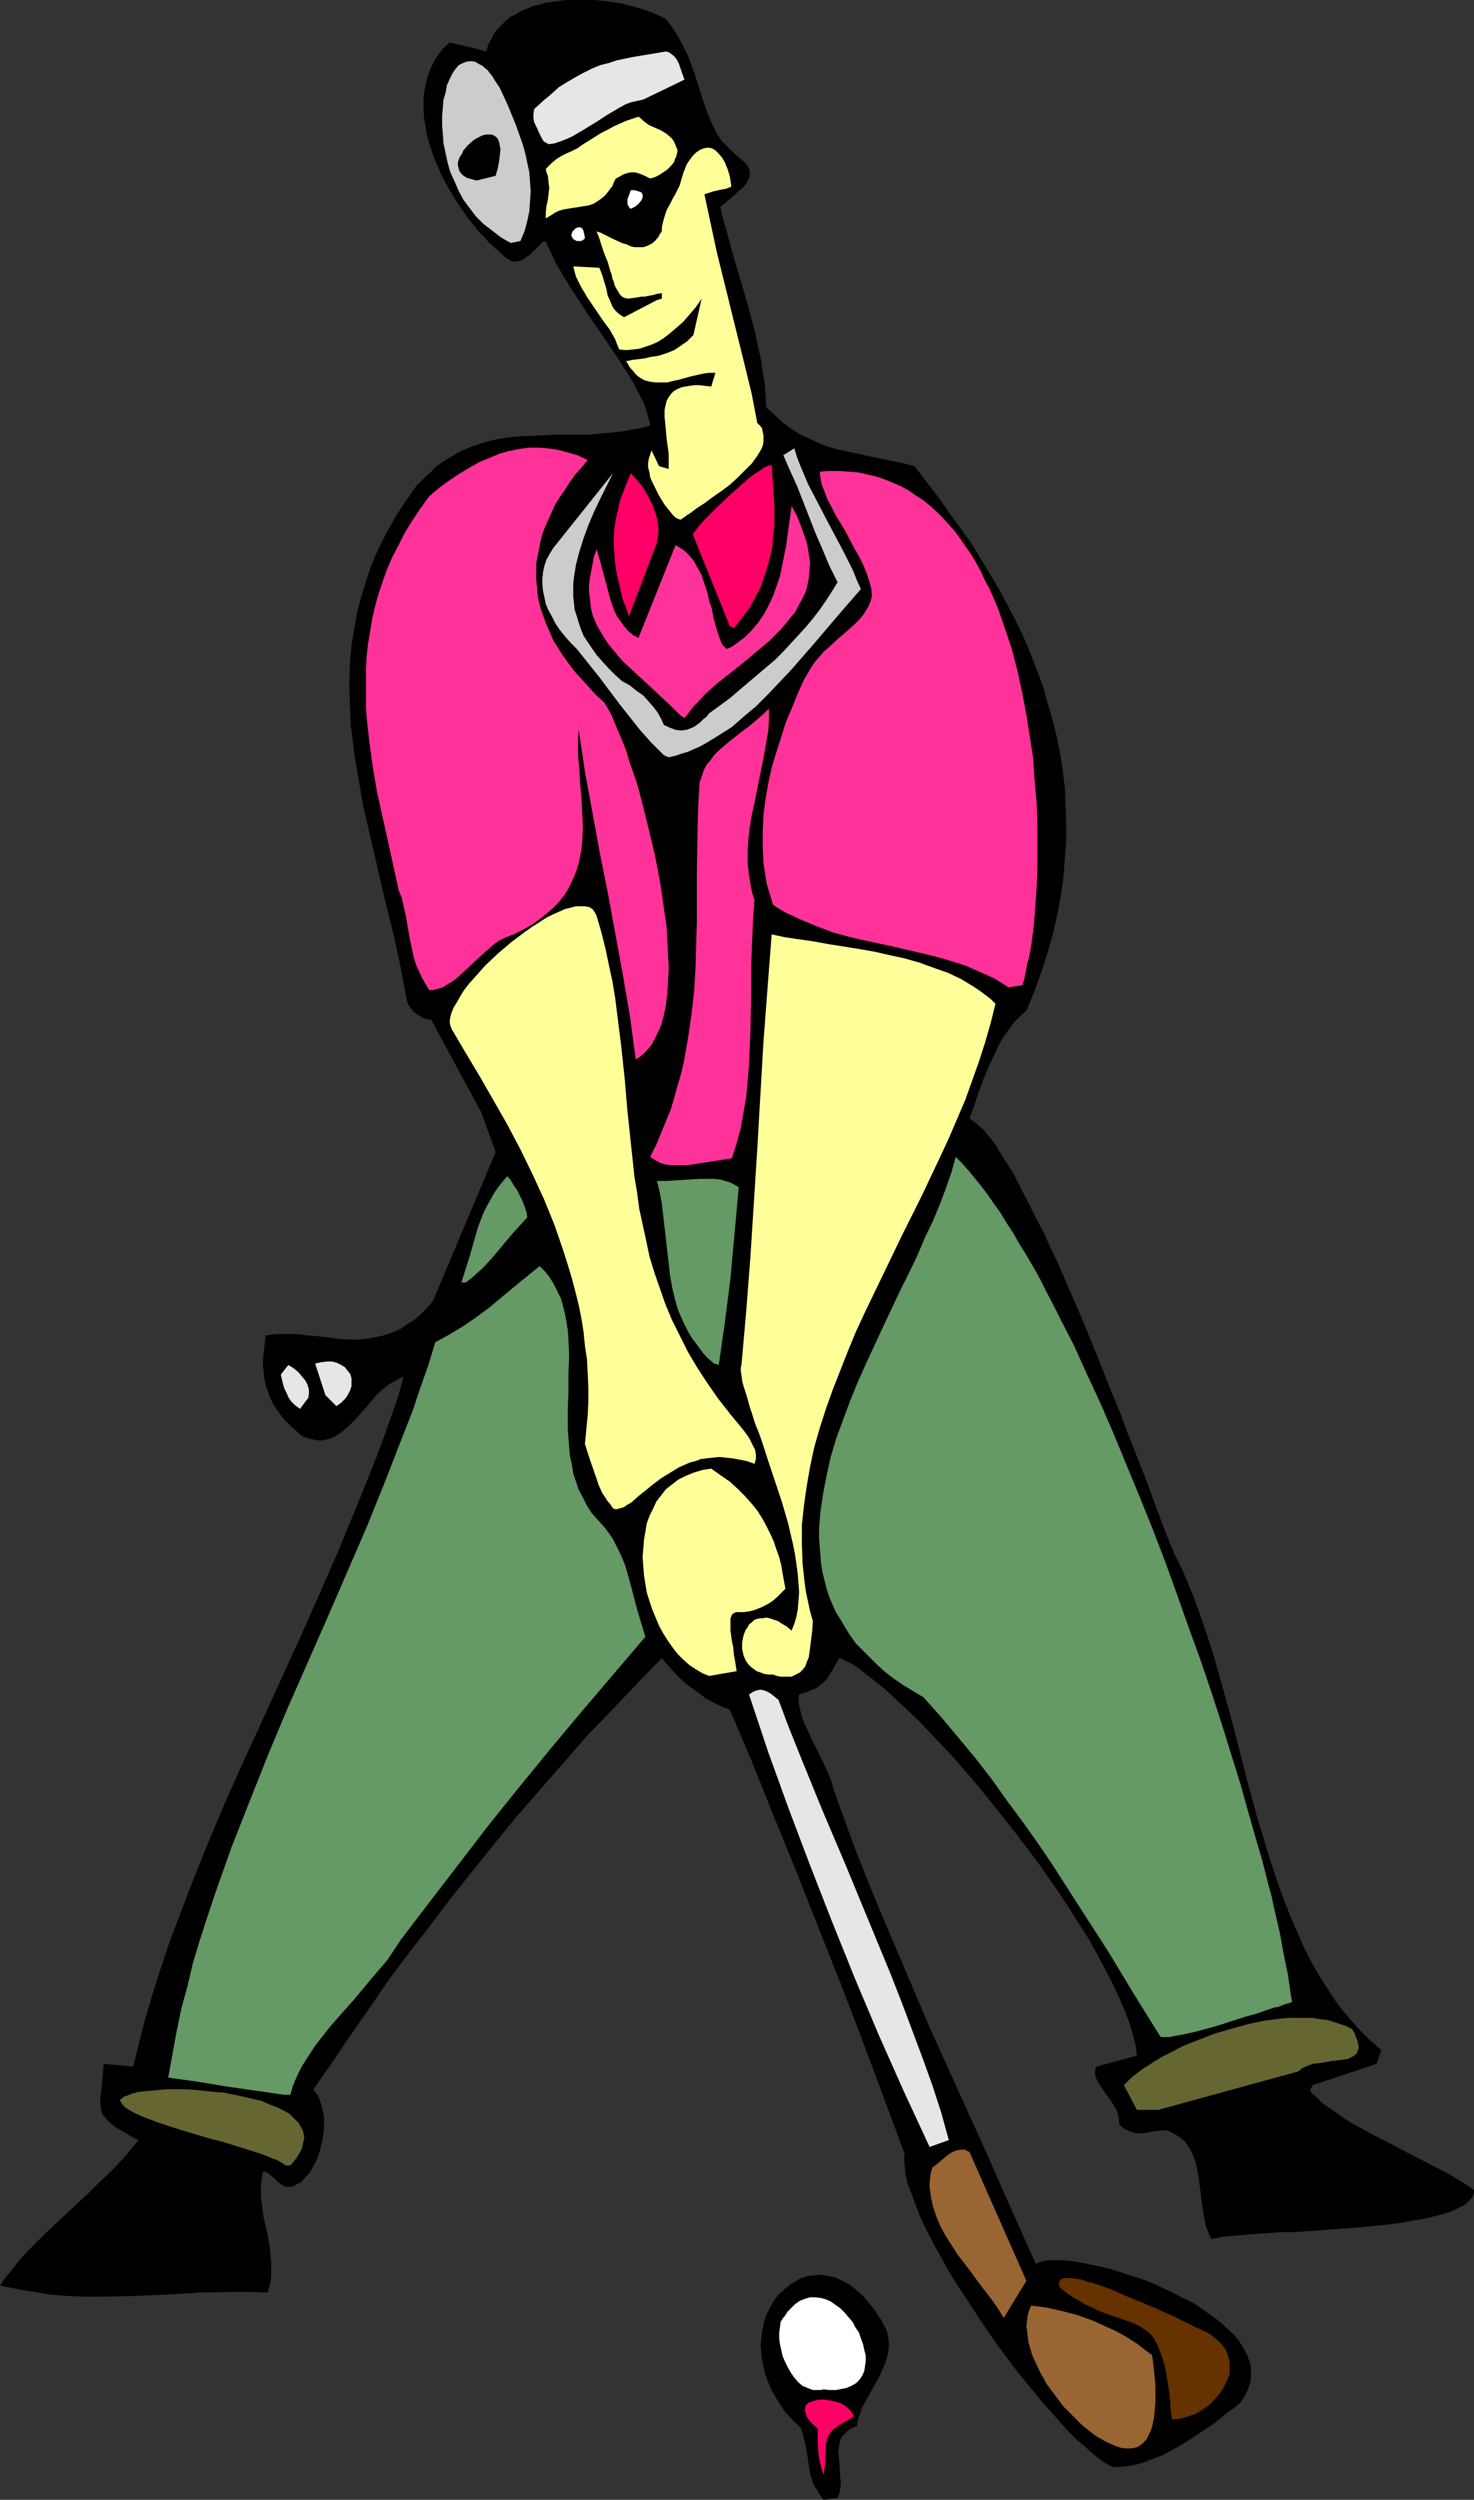 <?xml version="1.0" encoding="UTF-8" standalone="no"?>
<svg
   version="1.0"
   width="91.791mm"
   height="155.668mm"
   id="svg33"
   sodipodi:docname="Golf - Doctor.wmf"
   xmlns:inkscape="http://www.inkscape.org/namespaces/inkscape"
   xmlns:sodipodi="http://sodipodi.sourceforge.net/DTD/sodipodi-0.dtd"
   xmlns="http://www.w3.org/2000/svg"
   xmlns:svg="http://www.w3.org/2000/svg">
  <rect width="100%" height="100%" fill="#333333" stroke="none"/>
  <sodipodi:namedview
     id="namedview33"
     pagecolor="#ffffff"
     bordercolor="#000000"
     borderopacity="0.25"
     inkscape:showpageshadow="2"
     inkscape:pageopacity="0.0"
     inkscape:pagecheckerboard="0"
     inkscape:deskcolor="#d1d1d1"
     inkscape:document-units="mm" />
  <defs
     id="defs1">
    <pattern
       id="WMFhbasepattern"
       patternUnits="userSpaceOnUse"
       width="6"
       height="6"
       x="0"
       y="0" />
  </defs>
  <path
     style="fill:#000000;fill-opacity:1;fill-rule:evenodd;stroke:none"
     d="m 193.905,588.353 -0.808,-0.97 -0.646,-1.131 -0.646,-0.97 -0.485,-0.97 -0.646,-2.101 -0.323,-2.101 -0.646,-4.201 -0.485,-2.101 -0.323,-1.131 -0.323,-1.131 -2.101,-2.101 -1.939,-2.101 -1.454,-2.262 -1.293,-2.262 -0.97,-2.101 -0.808,-2.262 -0.485,-2.262 -0.323,-1.939 -0.162,-2.101 0.162,-2.101 0.323,-1.939 0.323,-1.778 0.646,-1.778 0.808,-1.616 0.97,-1.616 0.97,-1.293 1.293,-1.131 1.293,-1.131 1.293,-0.808 1.454,-0.808 1.454,-0.485 1.616,-0.162 1.616,-0.162 1.616,0.323 1.777,0.323 1.616,0.808 1.777,0.97 1.616,1.293 1.616,1.454 0.808,0.97 0.808,0.97 0.808,0.97 0.808,1.293 0.808,1.131 0.646,1.293 0.485,0.808 0.323,0.808 0.323,1.616 0.162,1.454 -0.162,1.616 -0.323,1.454 -0.485,1.454 -0.646,1.454 -0.646,1.454 -3.232,5.817 -0.808,1.454 -0.485,1.454 -0.485,1.454 -0.323,1.616 -0.646,0.162 -0.646,0.323 -0.485,0.323 -0.485,0.323 -0.808,0.808 -0.646,0.808 -0.323,1.131 -0.162,0.97 -0.162,1.131 0.162,1.131 0.323,5.009 0.162,1.131 -0.162,1.293 -0.162,1.131 -0.485,1.131 z"
     id="path1" />
  <path
     style="fill:#ff0066;fill-opacity:1;fill-rule:evenodd;stroke:none"
     d="m 193.905,582.536 -0.485,-1.293 -0.323,-1.293 -0.323,-1.454 -0.162,-1.293 -0.162,-2.909 v -2.747 l -0.808,-0.646 -0.808,-0.808 -0.485,-0.646 -0.485,-0.646 -0.162,-0.646 -0.162,-0.485 -0.162,-0.485 0.162,-0.485 v -0.485 l 0.323,-0.323 0.323,-0.323 0.323,-0.162 0.97,-0.323 1.131,-0.323 h 1.293 l 1.293,0.162 1.454,0.323 1.131,0.323 1.131,0.646 0.97,0.808 0.646,0.808 0.323,0.485 v 0.485 l -1.293,0.808 -1.131,0.646 -0.97,0.485 -0.808,0.646 -0.646,0.485 -0.485,0.646 -0.485,0.646 -0.323,0.646 -0.323,1.454 v 0.97 0.97 l -0.162,1.131 v 1.131 l -0.162,1.454 z"
     id="path2" />
  <path
     style="fill:#000000;fill-opacity:1;fill-rule:evenodd;stroke:none"
     d="m 261.771,580.597 -1.454,-0.808 -1.454,-0.97 -1.616,-1.293 -1.777,-1.616 -1.939,-1.616 -1.939,-1.939 -1.939,-2.101 -1.939,-2.262 -2.101,-2.262 -2.101,-2.585 -2.101,-2.585 -2.262,-2.747 -4.201,-5.656 -4.04,-5.817 -3.878,-5.979 -1.939,-2.909 -1.777,-2.909 -1.616,-2.909 -1.616,-2.909 -1.454,-2.747 -1.293,-2.585 -1.131,-2.585 -0.97,-2.585 -0.808,-2.262 -0.808,-2.101 -0.485,-2.101 -0.162,-1.616 -0.162,-1.778 v -0.646 l 0.162,-0.646 -9.857,-26.501 -5.009,-13.089 -5.171,-13.089 -5.171,-13.089 -5.332,-13.089 -5.171,-12.927 -5.494,-12.927 -0.808,-0.323 -0.97,-0.323 -0.97,-0.485 -1.939,-0.97 -1.131,-0.646 -2.101,-1.616 -2.262,-1.616 -2.101,-1.939 -1.939,-2.101 -1.777,-2.101 -5.817,5.979 -5.656,5.979 -5.817,5.979 -5.494,6.302 -5.494,6.302 -5.494,6.302 -5.332,6.464 -5.171,6.464 -5.171,6.464 -5.009,6.625 -5.009,6.464 -4.848,6.464 -4.524,6.625 -4.524,6.464 -4.363,6.464 -4.363,6.302 0.646,0.646 0.485,0.646 0.323,0.808 0.323,0.808 0.485,1.778 0.323,1.778 v 1.939 l -0.162,2.101 -0.323,1.778 -0.485,1.939 -0.646,1.939 -0.808,1.616 -0.808,1.454 -1.131,1.293 -0.97,1.131 -0.646,0.323 -0.646,0.323 -0.485,0.323 -0.646,0.162 h -0.646 -0.646 l -0.97,-0.485 -0.808,-0.646 -0.646,-0.646 -0.646,-0.485 -0.646,-0.646 -0.485,-0.323 -0.646,-0.323 h -0.485 l -0.323,1.939 -0.162,1.778 v 1.778 l 0.162,1.778 0.485,3.555 0.808,3.393 0.646,3.555 0.162,1.778 0.162,1.778 v 1.616 1.778 l -0.323,1.939 -0.485,1.778 -4.04,-0.162 h -3.878 l -7.918,0.162 -7.918,0.485 -7.756,0.323 -7.918,0.162 H 19.714 L 15.836,540.361 11.796,540.038 7.918,539.391 4.04,538.745 0,537.937 l 1.454,-2.101 1.616,-1.939 1.616,-2.101 2.101,-2.262 2.101,-2.101 2.262,-2.262 4.686,-4.363 4.848,-4.525 2.262,-2.262 2.262,-2.101 2.101,-2.101 1.939,-2.101 1.777,-2.101 1.616,-1.939 -1.131,-0.485 -0.808,-0.485 -1.616,-0.97 -1.454,-0.808 -1.131,-0.808 -0.97,-0.808 -0.646,-0.808 -0.646,-0.646 -0.323,-0.808 -0.162,-0.97 -0.162,-0.97 v -1.131 l 0.162,-1.131 0.162,-1.454 0.162,-1.778 0.162,-1.778 0.162,-2.101 6.948,0.646 1.293,-5.171 1.293,-5.171 1.454,-5.009 1.616,-5.171 1.616,-5.009 1.777,-5.171 1.939,-5.009 1.939,-5.171 4.04,-10.18 4.201,-10.019 4.524,-10.18 4.686,-10.18 9.21,-20.199 4.524,-10.18 4.363,-10.019 4.201,-10.18 4.04,-10.019 1.939,-5.171 1.777,-5.009 1.777,-5.009 1.454,-5.171 -0.808,0.323 -0.808,0.485 -1.777,0.97 -1.454,1.131 -1.454,1.293 -2.585,3.07 -1.293,1.454 -1.293,1.454 -1.293,1.293 -1.293,1.131 -1.293,0.97 -1.454,0.808 -0.808,0.323 -0.808,0.162 -0.808,0.162 h -0.808 l -0.97,-0.162 -0.808,-0.162 -1.131,-0.323 -0.97,-0.323 -1.777,-1.616 -1.616,-1.454 -1.293,-1.454 -1.131,-1.616 -0.97,-1.454 -0.808,-1.616 -0.485,-1.454 -0.485,-1.454 -0.323,-1.454 -0.162,-1.616 -0.162,-1.454 v -1.454 l 0.323,-2.909 0.323,-2.747 2.424,-0.323 h 2.424 2.424 l 2.424,0.323 2.424,0.162 2.585,0.323 2.424,0.323 2.424,0.162 h 2.585 l 2.424,-0.323 2.585,-0.485 1.131,-0.323 1.293,-0.485 1.293,-0.485 1.293,-0.646 1.131,-0.808 1.293,-0.808 1.293,-0.97 1.131,-1.131 1.293,-1.293 1.131,-1.454 14.704,-34.904 -3.393,-9.372 -11.796,-21.815 h -0.808 l -0.97,-0.323 -0.808,-0.485 -0.808,-0.485 -0.808,-0.646 -0.646,-0.808 -0.485,-0.646 -0.323,-0.808 -1.454,-7.756 -1.616,-7.595 -1.939,-7.756 -1.777,-7.595 -1.777,-7.756 -1.777,-7.595 -1.293,-7.595 -0.646,-3.717 -0.485,-3.878 -0.485,-3.717 -0.162,-3.878 -0.162,-3.717 v -3.717 l 0.162,-3.878 0.323,-3.717 0.646,-3.878 0.646,-3.717 0.97,-3.717 1.131,-3.717 1.293,-3.878 1.616,-3.717 1.939,-3.878 2.101,-3.717 2.424,-3.717 2.585,-3.717 1.616,-1.616 1.616,-1.454 1.454,-1.454 1.616,-1.131 1.616,-0.97 1.616,-0.97 1.616,-0.808 1.616,-0.646 1.777,-0.646 1.616,-0.485 1.777,-0.485 1.616,-0.323 3.393,-0.485 3.393,-0.162 3.555,-0.162 3.555,-0.162 h 7.11 l 3.555,-0.323 3.555,-0.323 3.717,-0.646 1.777,-0.323 1.777,-0.485 -0.162,-1.131 -0.323,-0.97 -0.323,-1.131 -0.323,-1.131 -0.485,-1.293 -0.646,-1.131 -1.293,-2.585 -1.616,-2.747 -1.777,-2.747 -3.878,-5.817 -4.04,-5.817 -1.939,-3.07 -1.939,-2.909 -1.777,-2.909 -1.616,-2.747 -1.293,-2.747 -0.646,-1.293 -0.485,-1.293 -0.485,0.162 -0.323,0.162 -0.808,0.808 -0.97,0.97 -0.97,0.97 -1.131,0.808 -0.97,0.646 -0.646,0.162 -0.646,0.162 h -0.646 l -0.646,-0.162 -1.293,-0.808 -1.131,-1.131 -2.585,-2.262 -1.293,-1.454 -1.293,-1.293 -1.131,-1.454 -1.293,-1.616 -2.262,-3.232 -2.101,-3.393 -1.939,-3.555 -0.808,-1.939 -0.808,-1.778 -0.646,-1.939 -0.646,-1.939 -0.485,-1.778 -0.323,-1.939 -0.323,-1.778 -0.162,-1.939 v -1.778 -1.778 l 0.323,-1.778 0.323,-1.778 0.485,-1.616 0.646,-1.616 0.808,-1.616 0.97,-1.454 1.131,-1.454 1.454,-1.293 6.302,1.454 2.262,0.646 0.485,-1.454 0.646,-1.293 0.646,-1.293 0.808,-1.131 0.97,-0.97 0.97,-0.97 1.131,-0.97 1.293,-0.646 1.293,-0.808 1.293,-0.485 1.454,-0.646 1.454,-0.323 1.616,-0.485 1.454,-0.162 L 133.148,0 h 3.393 3.232 l 3.232,0.323 3.232,0.485 3.07,0.808 2.747,0.808 1.293,0.485 1.131,0.485 1.131,0.485 1.131,0.646 1.293,1.616 1.131,1.778 0.97,1.616 0.808,1.616 0.808,1.616 0.646,1.616 1.131,3.07 0.97,3.07 0.97,3.07 1.131,3.232 0.646,1.616 0.808,1.616 0.808,1.616 0.97,1.454 1.131,1.131 1.131,1.131 0.97,0.97 0.97,0.808 0.97,0.808 0.808,0.808 0.485,0.808 0.162,0.97 v 0.485 0.485 l -0.162,0.485 -0.323,0.485 -0.323,0.646 -0.485,0.646 -0.646,0.646 -0.808,0.646 -0.808,0.808 -0.97,0.808 -1.131,0.97 -1.293,0.97 0.646,2.747 0.808,2.747 1.616,5.979 1.777,5.979 1.777,6.14 1.616,6.14 0.646,3.07 0.646,2.909 0.485,3.07 0.485,2.909 0.162,2.747 0.162,2.747 2.101,1.939 1.939,1.778 1.939,1.454 2.101,1.293 2.101,0.97 2.101,0.97 1.939,0.808 2.262,0.646 4.363,0.97 4.524,0.97 4.686,0.97 2.424,0.485 2.424,0.646 2.747,3.555 2.747,3.555 2.585,3.717 2.585,3.555 2.585,3.555 2.262,3.717 2.262,3.717 2.101,3.555 2.101,3.878 1.939,3.717 1.777,3.717 1.616,3.878 1.454,3.717 1.454,3.878 1.131,4.04 1.131,3.878 0.97,3.878 0.808,4.04 0.646,4.04 0.485,4.04 0.162,4.201 0.162,4.201 v 4.201 l -0.323,4.201 -0.323,4.363 -0.646,4.363 -0.808,4.363 -0.97,4.363 -1.293,4.525 -1.454,4.525 -1.616,4.525 -1.939,4.686 -1.454,1.293 -1.293,1.293 -1.131,1.454 -1.131,1.616 -0.97,1.454 -0.808,1.616 -1.616,3.393 -1.454,3.393 -1.293,3.393 -1.131,3.393 -1.131,3.07 0.485,0.323 0.646,0.485 0.646,0.485 0.646,0.646 0.808,0.646 0.646,0.808 0.808,0.97 0.808,0.97 0.808,1.131 0.646,1.131 0.808,1.293 0.808,1.293 1.777,2.747 1.616,3.232 1.777,3.393 1.777,3.555 1.939,3.717 1.777,3.878 1.939,4.04 1.777,4.201 3.716,8.564 3.555,8.726 3.393,8.564 1.777,4.201 1.454,4.04 1.616,4.04 1.454,3.717 1.454,3.717 1.293,3.393 1.131,3.232 1.131,2.909 0.485,1.293 0.485,1.293 0.485,1.293 0.485,1.131 0.323,0.97 0.485,0.97 0.323,0.97 0.323,0.646 1.616,3.232 1.454,3.393 1.454,3.555 1.293,3.555 1.293,3.717 1.293,3.878 1.131,3.717 1.131,4.04 2.262,8.08 2.101,8.08 2.101,8.241 2.262,8.241 2.424,8.08 1.293,4.04 1.293,3.878 1.454,3.878 1.454,3.717 1.616,3.717 1.616,3.717 1.777,3.393 1.939,3.393 2.101,3.232 2.101,3.232 2.424,2.909 2.424,2.747 2.585,2.585 2.747,2.424 -1.131,3.232 -15.028,5.009 -0.646,1.131 0.485,0.808 0.808,0.646 0.808,0.808 0.808,0.808 2.101,1.454 2.262,1.616 2.424,1.616 2.747,1.454 2.909,1.616 2.909,1.454 5.817,3.07 2.909,1.454 2.747,1.454 2.585,1.293 2.424,1.454 2.101,1.293 0.97,0.646 0.808,0.646 v 0.485 l -0.162,0.485 -0.323,0.808 -0.808,0.808 -0.808,0.808 -1.293,0.646 -1.293,0.646 -1.616,0.646 -1.777,0.485 -1.939,0.485 -2.101,0.485 -2.262,0.323 -2.262,0.485 -2.424,0.323 -2.585,0.323 -5.171,0.485 -10.665,0.808 -5.171,0.323 h -2.585 l -2.262,0.162 -2.424,0.162 -2.262,0.162 -1.939,0.162 -1.939,0.162 -1.777,0.162 -1.616,0.162 -1.293,0.323 -1.131,0.162 -0.646,-1.454 -0.646,-1.778 -0.323,-1.778 -0.323,-1.778 -0.485,-3.717 -0.485,-3.878 -0.323,-1.778 -0.323,-1.616 -0.646,-1.778 -0.646,-1.454 -0.97,-1.454 -0.485,-0.646 -0.646,-0.485 -0.646,-0.485 -0.808,-0.485 -0.808,-0.485 -0.97,-0.485 h -1.616 l -1.616,0.162 -1.454,0.323 -1.293,0.162 h -1.454 l -0.646,-0.162 -0.646,-0.162 -0.646,-0.323 -0.808,-0.323 -0.646,-0.485 -0.646,-0.646 v -0.97 l -0.162,-0.808 -0.162,-0.97 -0.485,-0.97 -0.97,-1.616 -1.293,-1.778 -1.131,-1.616 -0.485,-0.808 -0.485,-0.808 -0.323,-0.808 -0.162,-0.808 v -0.808 l 0.323,-0.808 9.534,-2.585 -0.162,-1.293 -0.162,-1.131 -0.323,-1.293 -0.323,-1.293 -0.808,-2.747 -1.131,-2.909 -1.293,-3.07 -1.454,-3.07 -1.777,-3.393 -1.777,-3.393 -1.939,-3.555 -2.262,-3.555 -2.262,-3.555 -2.424,-3.717 -2.585,-3.717 -2.585,-3.717 -5.494,-7.272 -5.656,-7.11 -2.909,-3.555 -2.747,-3.232 -2.909,-3.393 -2.909,-3.07 -2.747,-2.909 -2.747,-2.909 -2.747,-2.585 -2.585,-2.424 -2.424,-2.262 -2.424,-1.939 -2.262,-1.778 -2.101,-1.616 -0.97,-0.646 -0.97,-0.485 -0.97,-0.485 -0.97,-0.485 -0.323,0.162 -0.323,0.323 -0.162,0.485 -0.323,0.485 -0.485,0.97 -0.808,1.293 -0.485,0.808 -0.485,0.646 -0.646,0.646 -0.808,0.646 -0.97,0.646 -1.131,0.485 -1.293,0.485 -1.454,0.485 -0.162,1.293 0.162,1.293 0.323,1.293 0.323,1.293 0.485,1.454 0.646,1.293 1.293,2.909 1.454,2.747 1.454,3.07 1.293,2.909 0.485,1.293 0.323,1.454 2.585,7.11 2.585,7.11 2.747,6.948 2.909,7.11 5.979,14.058 5.979,14.058 6.302,13.897 6.302,13.897 6.14,13.897 6.14,13.735 0.323,-0.323 0.485,-0.162 0.97,-0.323 1.293,-0.162 h 1.616 1.777 l 1.777,0.162 2.101,0.323 2.262,0.485 2.262,0.485 2.262,0.485 2.585,0.808 2.424,0.808 2.585,0.808 2.585,0.97 2.424,1.131 2.424,1.131 2.424,1.293 2.424,1.131 2.101,1.454 2.101,1.454 1.939,1.454 1.777,1.616 1.616,1.454 1.293,1.616 1.131,1.778 0.808,1.616 0.646,1.778 0.162,0.97 v 0.808 0.97 0.808 l -0.162,0.97 -0.323,0.97 -0.323,0.97 -0.485,0.97 -0.485,0.808 -0.646,0.97 -1.293,1.131 -1.616,1.131 -1.616,1.293 -1.777,1.454 -1.939,1.293 -1.939,1.293 -4.04,2.585 -2.101,1.131 -2.101,1.131 -2.101,0.808 -2.101,0.808 -2.101,0.646 -1.939,0.323 -1.777,0.162 z"
     id="path3" />
  <path
     style="fill:#996532;fill-opacity:1;fill-rule:evenodd;stroke:none"
     d="m 265.649,576.234 h -0.97 l -0.97,-0.162 -0.97,-0.323 -1.131,-0.485 -1.131,-0.485 -1.131,-0.646 -1.131,-0.646 -1.131,-0.808 -2.262,-1.778 -2.262,-2.262 -2.262,-2.262 -1.939,-2.585 -1.939,-2.585 -1.616,-2.909 -1.293,-2.747 -0.646,-1.454 -0.323,-1.293 -0.485,-1.454 -0.162,-1.293 -0.162,-1.454 -0.162,-1.131 0.162,-1.293 0.162,-1.293 0.323,-1.131 0.485,-1.131 3.716,0.485 3.555,0.808 3.716,0.97 3.555,1.293 3.555,1.616 1.777,0.808 1.777,0.97 1.616,0.97 1.777,1.131 1.616,1.293 1.777,1.293 0.162,0.97 0.162,1.293 0.162,1.616 0.162,1.616 0.162,1.778 v 1.939 1.778 l -0.162,1.939 -0.162,1.778 -0.323,1.616 -0.485,1.616 -0.646,1.293 -0.323,0.646 -0.485,0.485 -0.485,0.485 -0.646,0.485 -0.485,0.323 -0.646,0.162 -0.808,0.162 z"
     id="path4" />
  <path
     style="fill:#663200;fill-opacity:1;fill-rule:evenodd;stroke:none"
     d="m 275.829,569.447 -0.323,-2.747 -0.162,-2.585 -0.323,-2.262 -0.323,-1.939 -0.323,-1.939 -0.323,-1.616 -0.485,-1.454 -0.485,-1.293 -0.485,-1.293 -0.485,-0.97 -0.485,-0.97 -0.646,-0.808 -0.646,-0.646 -0.646,-0.485 -0.808,-0.485 -0.646,-0.485 -1.777,-0.808 -1.777,-0.646 -1.939,-0.646 -2.262,-0.808 -1.293,-0.485 -1.131,-0.485 -1.293,-0.646 -1.454,-0.646 -1.293,-0.808 -1.454,-0.808 -1.616,-1.131 -1.454,-1.131 -0.323,-0.808 0.162,-0.485 0.162,-0.485 0.485,-0.323 0.485,-0.162 h 0.808 0.97 l 0.97,0.162 1.293,0.162 1.293,0.485 1.293,0.323 1.454,0.485 3.232,1.131 3.232,1.454 6.625,2.747 3.232,1.454 1.454,0.646 1.293,0.646 1.293,0.646 1.131,0.485 1.131,0.646 0.808,0.323 0.808,0.323 0.485,0.323 0.485,0.162 h 0.162 l 1.131,0.808 0.808,0.646 0.97,0.808 0.646,0.646 0.646,0.808 0.485,0.808 0.323,0.808 0.323,0.97 0.162,0.808 v 0.808 0.808 0.97 l -0.162,0.808 -0.323,0.808 -0.808,1.616 -0.97,1.616 -1.293,1.454 -1.293,1.293 -1.616,1.131 -1.616,0.97 -1.939,0.646 -1.777,0.485 z"
     id="path5" />
  <path
     style="fill:#ffffff;fill-opacity:1;fill-rule:evenodd;stroke:none"
     d="m 193.905,562.337 -0.646,0.162 h -0.646 -1.293 l -1.293,-0.485 -1.131,-0.485 -0.97,-0.808 -0.97,-1.131 -0.808,-1.131 -0.646,-1.131 -0.646,-1.293 -0.646,-1.454 -0.323,-1.454 -0.323,-1.454 -0.162,-1.293 v -1.454 l 0.162,-1.131 0.162,-1.293 0.485,-0.808 0.646,-0.808 0.485,-0.808 0.646,-0.646 1.131,-1.131 1.131,-0.808 1.293,-0.485 1.131,-0.323 h 1.293 l 1.293,0.162 1.131,0.323 1.131,0.485 1.131,0.808 1.131,0.808 0.97,0.97 0.97,1.131 0.97,1.131 0.646,1.293 0.808,1.131 0.485,1.454 0.485,1.293 0.323,1.454 0.323,1.293 v 1.293 l -0.162,1.131 -0.162,1.131 -0.485,1.131 -0.646,0.97 -0.808,0.808 -1.131,0.646 -1.131,0.485 -1.616,0.323 -0.808,0.162 h -1.777 z"
     id="path6" />
  <path
     style="fill:#996532;fill-opacity:1;fill-rule:evenodd;stroke:none"
     d="m 236.24,545.532 -1.293,-2.101 -1.454,-2.101 -3.232,-4.201 -1.616,-2.262 -1.616,-2.101 -1.616,-2.101 -1.454,-2.262 -1.454,-2.262 -1.131,-2.101 -0.97,-2.262 -0.808,-2.424 -0.485,-2.262 -0.162,-1.131 -0.162,-1.131 v -1.131 l 0.162,-1.293 0.162,-1.131 0.323,-1.131 1.293,-0.97 1.131,-0.97 1.131,-0.97 0.97,-0.646 1.131,-0.485 0.97,-0.162 h 0.646 0.485 l 0.485,0.323 0.485,0.162 13.412,30.379 z"
     id="path7" />
  <path
     style="fill:#666632;fill-opacity:1;fill-rule:evenodd;stroke:none"
     d="m 67.22,509.658 -0.646,-0.485 -0.808,-0.485 -0.97,-0.485 -0.97,-0.323 -1.131,-0.485 -1.293,-0.485 -2.585,-0.808 -3.07,-0.97 -3.07,-0.97 -3.232,-0.808 -3.232,-0.97 -3.232,-0.97 -3.07,-0.97 -2.909,-0.97 -2.585,-0.97 -1.131,-0.485 -1.131,-0.485 -0.97,-0.485 -0.808,-0.485 -0.808,-0.485 -0.646,-0.646 -0.323,-0.485 -0.323,-0.485 v -0.323 l 0.323,-0.162 0.485,-0.485 0.97,-0.323 1.131,-0.485 1.293,-0.323 1.454,-0.162 1.777,-0.162 1.777,-0.162 1.939,-0.162 h 4.363 l 2.262,0.162 4.524,0.485 2.262,0.162 2.262,0.485 2.262,0.485 2.101,0.485 2.101,0.485 1.777,0.808 1.777,0.646 1.616,0.808 1.454,0.808 1.131,1.131 0.97,0.97 0.646,1.131 0.323,0.646 0.162,0.646 0.162,0.646 v 0.646 l -0.162,0.646 -0.162,0.808 -0.162,0.646 -0.323,0.808 -0.485,0.808 -0.485,0.808 -0.646,0.808 -0.808,0.97 z"
     id="path8" />
  <path
     style="fill:#e6e6e6;fill-opacity:1;fill-rule:evenodd;stroke:none"
     d="m 218.789,505.295 -6.14,-13.25 -5.817,-13.089 -5.656,-13.412 -5.332,-13.25 -5.171,-13.25 -5.009,-13.25 -4.848,-13.412 -4.524,-13.574 0.97,-0.646 0.808,-0.323 0.97,-0.162 0.808,0.162 0.808,0.323 0.808,0.485 0.808,0.646 0.97,0.808 2.424,6.464 2.585,6.464 5.332,13.089 5.494,12.927 5.332,12.927 5.332,12.927 2.585,6.625 2.424,6.464 2.424,6.464 2.262,6.302 2.101,6.464 1.777,6.464 z"
     id="path9" />
  <path
     style="fill:#666632;fill-opacity:1;fill-rule:evenodd;stroke:none"
     d="m 272.597,496.57 h -5.009 l -3.07,-5.817 0.97,-0.97 0.97,-0.97 1.293,-0.97 1.293,-0.97 1.293,-0.808 1.454,-0.97 1.616,-0.97 1.616,-0.808 3.393,-1.778 3.716,-1.454 3.716,-1.454 3.878,-1.131 4.04,-1.131 3.878,-0.808 3.878,-0.485 1.939,-0.162 h 1.939 1.777 1.777 l 1.777,0.323 1.616,0.162 1.616,0.485 1.454,0.485 1.454,0.485 1.293,0.646 0.646,0.97 0.323,0.97 0.323,0.646 0.162,0.808 0.162,0.646 v 0.485 l -0.162,0.485 -0.162,0.485 -0.162,0.323 -0.323,0.323 -0.808,0.485 -0.97,0.485 -1.293,0.162 -1.293,0.162 -1.293,0.162 -2.909,0.485 -1.454,0.162 -1.293,0.485 -1.131,0.485 -0.97,0.808 z"
     id="path10" />
  <path
     style="fill:#659965;fill-opacity:1;fill-rule:evenodd;stroke:none"
     d="m 66.735,493.014 -3.232,-0.485 -3.393,-0.485 -6.787,-0.97 -6.787,-1.131 -6.948,-0.97 0.97,-5.332 0.97,-5.333 1.131,-5.494 1.454,-5.333 1.293,-5.494 1.616,-5.333 1.777,-5.494 1.777,-5.333 1.939,-5.494 1.939,-5.494 4.201,-10.665 4.363,-10.988 4.524,-10.827 9.534,-21.653 4.686,-10.827 4.686,-10.827 4.363,-10.827 4.201,-10.827 2.101,-5.332 1.777,-5.333 1.939,-5.494 1.616,-5.332 3.232,-1.778 3.232,-1.939 3.07,-2.101 3.07,-2.262 5.817,-4.848 6.14,-5.009 1.293,1.293 1.131,1.454 0.97,1.616 0.808,1.616 0.808,1.616 0.485,1.778 0.485,1.939 0.323,1.778 0.323,1.939 0.162,2.101 0.162,4.04 -0.162,4.201 v 4.201 l -0.162,4.363 v 4.363 l 0.323,4.201 0.162,2.101 0.485,2.101 0.323,2.101 0.646,1.939 0.646,1.939 0.97,1.778 0.97,1.939 1.131,1.778 1.454,1.616 1.454,1.616 1.131,1.454 0.97,1.454 0.808,1.616 0.808,1.616 0.646,1.454 0.646,1.616 0.97,3.393 1.777,6.787 0.97,3.232 0.97,3.232 -7.433,8.726 -7.433,8.726 -7.433,8.888 -7.271,8.888 -7.271,9.049 -6.948,9.049 -6.948,9.049 -6.787,8.888 -1.616,2.424 -1.616,2.424 -1.939,2.262 -1.939,2.262 -3.878,4.686 -4.04,4.525 -1.939,2.262 -1.777,2.262 -1.616,2.101 -1.454,2.262 -1.454,2.262 -1.131,2.262 -0.97,2.262 -0.646,2.262 z"
     id="path11" />
  <path
     style="fill:#659965;fill-opacity:1;fill-rule:evenodd;stroke:none"
     d="m 273.082,479.279 -6.14,-9.857 -6.14,-10.18 -6.463,-10.019 -6.625,-10.342 -3.393,-5.009 -3.555,-5.009 -3.716,-5.009 -3.555,-5.009 -3.878,-5.009 -4.04,-4.848 -4.04,-4.848 -4.201,-4.686 -2.424,-1.454 -2.424,-1.454 -2.101,-1.454 -2.101,-1.616 -1.777,-1.616 -1.777,-1.778 -1.616,-1.616 -1.616,-1.616 -1.293,-1.778 -1.131,-1.778 -1.131,-1.939 -1.131,-1.778 -0.808,-1.778 -0.808,-1.939 -0.646,-1.939 -0.485,-1.939 -0.485,-1.939 -0.323,-1.939 -0.162,-2.101 -0.162,-1.939 -0.162,-2.101 v -2.101 l 0.162,-1.939 0.162,-2.101 0.646,-4.363 0.808,-4.201 0.97,-4.363 1.293,-4.363 1.616,-4.363 1.616,-4.363 1.777,-4.363 1.939,-4.363 4.04,-8.726 4.04,-8.564 2.101,-4.201 1.939,-4.04 1.777,-4.201 1.939,-4.04 1.616,-3.878 1.454,-3.878 1.293,-3.717 0.97,-3.555 1.454,1.454 1.454,1.616 1.454,1.778 1.454,1.778 1.616,2.101 1.454,2.101 1.616,2.262 1.454,2.424 1.616,2.424 1.454,2.585 1.616,2.585 1.616,2.747 1.616,2.909 1.454,2.909 1.616,3.07 1.616,3.232 3.232,6.302 3.07,6.787 3.232,6.948 3.07,7.11 3.07,7.433 3.07,7.433 3.07,7.595 2.909,7.595 2.747,7.595 2.747,7.756 2.747,7.595 2.585,7.595 2.424,7.433 2.262,7.272 2.262,7.272 1.939,6.948 0.97,3.393 0.97,3.393 0.97,3.232 0.808,3.07 0.808,3.232 0.808,2.909 0.646,3.07 0.646,2.747 0.646,2.747 0.485,2.747 0.485,2.585 0.485,2.424 0.485,2.262 0.323,2.262 0.323,2.262 0.323,1.939 -0.485,0.162 -0.485,0.162 -0.646,0.162 -0.808,0.323 -0.808,0.323 -0.97,0.162 -1.939,0.646 -2.262,0.808 -2.424,0.646 -5.009,1.616 -2.585,0.808 -2.424,0.646 -2.424,0.646 -2.262,0.485 -0.808,0.162 -0.97,0.162 -0.808,0.162 -0.808,0.162 h -0.646 -0.646 -0.485 z"
     id="path12" />
  <path
     style="fill:#ffff99;fill-opacity:1;fill-rule:evenodd;stroke:none"
     d="m 166.919,394.444 -1.616,-0.646 -1.616,-0.97 -1.454,-0.97 -1.454,-1.293 -1.293,-1.293 -1.131,-1.454 -1.131,-1.616 -1.131,-1.778 -0.97,-1.778 -0.808,-1.939 -0.808,-1.939 -0.646,-1.939 -0.646,-2.101 -0.323,-1.939 -0.323,-2.101 -0.162,-2.101 -0.162,-2.101 0.162,-1.939 0.162,-2.101 0.323,-1.939 0.323,-1.939 0.646,-1.778 0.808,-1.616 0.808,-1.778 1.131,-1.454 1.131,-1.454 1.454,-1.131 1.454,-1.131 1.616,-0.808 1.939,-0.808 2.101,-0.646 2.101,-0.323 2.262,1.616 2.101,1.454 1.777,1.616 1.777,1.778 1.454,1.616 1.454,1.778 1.131,1.778 0.97,1.778 0.97,1.939 0.808,1.778 0.646,1.939 0.646,1.778 0.485,1.939 0.323,1.939 0.646,3.555 -1.131,1.131 -0.97,0.97 -0.97,0.808 -0.97,0.646 -0.97,0.485 -0.646,0.323 -0.808,0.323 -0.808,0.323 -1.293,0.323 -1.293,0.162 h -0.97 -0.808 l -0.646,0.323 -0.162,0.162 -0.162,0.162 -0.162,0.485 -0.162,0.323 v 0.485 0.646 0.808 0.97 l 0.162,1.131 0.162,1.293 0.323,1.454 0.162,1.778 0.323,1.778 0.323,2.101 z"
     id="path13" />
  <path
     style="fill:#ffff99;fill-opacity:1;fill-rule:evenodd;stroke:none"
     d="m 144.297,355.016 -0.646,-0.97 -0.808,-0.97 -1.131,-1.778 -0.808,-1.778 -0.646,-1.939 -1.293,-3.717 -0.646,-1.939 -0.646,-2.101 0.323,-3.393 0.323,-3.232 0.162,-3.393 v -3.232 l -0.162,-3.393 -0.162,-3.232 -0.485,-3.232 -0.323,-3.232 -0.485,-3.07 -0.646,-3.232 -0.808,-3.232 -0.808,-3.07 -0.97,-3.232 -0.97,-3.07 -2.101,-6.14 -2.424,-5.979 -2.747,-5.979 -2.909,-5.979 -3.07,-5.817 -3.232,-5.656 -3.232,-5.656 -3.393,-5.656 -3.232,-5.494 -0.323,-0.808 -0.162,-0.97 0.162,-1.131 0.323,-1.131 0.485,-1.131 0.808,-1.293 0.808,-1.454 0.808,-1.293 1.131,-1.454 1.293,-1.454 1.293,-1.454 1.293,-1.454 2.909,-2.747 3.232,-2.747 3.232,-2.424 1.616,-1.131 1.777,-1.131 1.454,-0.97 1.616,-0.808 1.454,-0.646 1.454,-0.646 1.293,-0.323 1.293,-0.323 h 1.131 0.97 l 0.97,0.162 0.808,0.485 0.485,0.646 0.485,0.97 1.131,3.878 0.97,3.878 0.808,3.878 0.808,3.717 0.646,3.878 0.485,3.878 0.97,7.756 0.808,7.595 0.646,7.595 0.808,7.595 0.808,7.595 0.646,3.878 0.485,3.717 0.808,3.717 0.808,3.717 0.808,3.878 1.131,3.717 1.293,3.717 1.293,3.717 1.616,3.878 1.777,3.555 1.939,3.878 2.101,3.555 2.424,3.717 2.585,3.717 2.909,3.717 3.07,3.717 1.293,1.778 0.485,0.97 0.485,0.97 0.485,0.97 0.162,1.131 v 0.97 l -0.323,1.131 -1.777,-0.646 -1.616,-0.323 -1.777,-0.323 -1.616,-0.162 -1.454,-0.162 -1.616,0.162 -1.454,0.162 -1.293,0.162 -1.293,0.485 -1.293,0.323 -2.585,1.131 -2.101,1.293 -2.101,1.293 -1.939,1.454 -1.777,1.454 -0.808,0.646 -0.808,0.646 -1.454,1.293 -0.646,0.485 -0.646,0.323 -0.646,0.485 -0.485,0.162 -0.646,0.162 -0.485,0.162 h -0.485 z"
     id="path14" />
  <path
     style="fill:#e6e6e6;fill-opacity:1;fill-rule:evenodd;stroke:none"
     d="m 70.614,331.585 -1.131,-0.808 -0.97,-0.97 -0.646,-0.97 -0.485,-1.131 -0.485,-0.97 -0.323,-1.131 -0.485,-2.101 1.777,-2.262 1.293,0.808 1.131,0.97 0.808,0.97 0.808,0.97 0.485,0.97 0.323,1.131 v 0.97 l -0.162,0.97 z"
     id="path15" />
  <path
     style="fill:#e6e6e6;fill-opacity:1;fill-rule:evenodd;stroke:none"
     d="m 79.178,330.939 -2.585,-2.585 -2.424,-7.433 1.454,-0.323 1.454,-0.162 h 1.131 l 1.131,0.323 0.97,0.485 0.808,0.485 0.646,0.808 0.646,0.808 0.323,0.97 v 0.97 0.97 l -0.323,0.97 -0.485,0.97 -0.646,0.97 -0.97,0.97 z"
     id="path16" />
  <path
     style="fill:#659965;fill-opacity:1;fill-rule:evenodd;stroke:none"
     d="m 168.051,320.92 -1.293,-1.131 -1.131,-1.131 -0.97,-1.293 -0.808,-1.131 -0.97,-1.293 -0.808,-1.293 -1.293,-2.585 -1.131,-2.585 -0.808,-2.747 -0.646,-2.747 -0.485,-2.747 -0.323,-2.909 -0.323,-2.747 -0.323,-2.909 -0.323,-2.747 -0.323,-2.909 -0.323,-2.747 -0.485,-2.585 -0.646,-2.747 h 2.424 l 2.424,-0.162 5.171,-0.323 h 2.424 1.131 l 1.293,0.162 1.131,0.323 1.131,0.323 0.97,0.485 1.131,0.646 -0.485,5.494 -0.485,5.333 -0.485,5.332 -0.485,5.333 -1.293,10.18 -1.454,10.18 z"
     id="path17" />
  <path
     style="fill:#659965;fill-opacity:1;fill-rule:evenodd;stroke:none"
     d="m 108.587,301.852 0.97,-3.07 0.97,-3.07 0.97,-3.393 0.97,-3.393 1.293,-3.393 0.808,-1.616 0.808,-1.454 0.808,-1.454 0.97,-1.454 1.131,-1.454 1.131,-1.293 0.808,0.97 0.646,1.131 0.808,1.131 0.646,1.293 0.646,1.293 0.485,1.293 0.485,1.454 0.162,1.131 -1.616,1.778 -1.616,1.778 -1.777,2.101 -1.616,1.939 -1.777,2.101 -1.777,1.939 -2.101,1.939 -1.131,0.97 -1.131,0.808 z"
     id="path18" />
  <path
     style="fill:#ff3299;fill-opacity:1;fill-rule:evenodd;stroke:none"
     d="m 161.91,274.22 h -0.97 -0.97 -1.131 -1.131 l -1.131,-0.162 -1.131,-0.323 -1.131,-0.646 -1.293,-0.808 1.454,-2.909 1.131,-2.747 1.131,-2.747 1.131,-2.747 0.808,-2.747 0.808,-2.909 0.808,-2.747 0.646,-2.747 0.97,-5.494 0.808,-5.494 0.646,-5.494 0.323,-5.494 0.162,-5.494 0.162,-5.494 v -10.988 l 0.162,-10.827 0.162,-5.494 0.323,-5.494 0.485,-1.454 0.485,-1.454 0.646,-1.293 0.97,-1.131 0.808,-1.131 1.131,-1.131 2.262,-1.939 2.424,-1.939 1.293,-0.97 1.293,-0.97 2.262,-1.939 1.131,-0.97 1.131,-1.131 v 2.747 l -0.162,2.585 -0.485,2.747 -0.485,2.747 -1.131,5.656 -1.131,5.656 -0.646,2.909 -0.485,2.909 -0.323,2.747 -0.162,2.909 v 2.909 l 0.323,2.747 0.485,2.909 0.323,1.454 0.485,1.454 -0.323,3.878 -0.162,4.04 -0.323,7.918 v 7.756 l -0.162,7.595 -0.162,3.878 -0.162,3.717 -0.323,3.717 -0.323,3.717 -0.646,3.717 -0.646,3.717 -0.97,3.555 -1.131,3.555 z"
     id="path19" />
  <path
     style="fill:#ff3299;fill-opacity:1;fill-rule:evenodd;stroke:none"
     d="m 149.63,249.335 -1.293,-9.695 -1.616,-9.534 -1.777,-9.695 -1.777,-9.695 -1.939,-9.695 -1.777,-9.695 -1.777,-9.695 -1.454,-9.857 -0.162,1.616 v 1.454 3.07 l 0.323,3.393 0.162,3.232 0.323,3.393 0.162,3.393 0.162,3.393 -0.162,3.393 -0.162,1.778 -0.323,1.616 -0.323,1.616 -0.485,1.616 -0.646,1.616 -0.646,1.454 -0.808,1.616 -0.97,1.454 -1.131,1.454 -1.293,1.293 -1.454,1.293 -1.616,1.293 -1.777,1.293 -1.939,1.131 -2.262,1.131 -2.424,0.97 -1.293,0.646 -1.131,0.808 -2.262,1.939 -4.524,4.201 -2.101,1.939 -1.131,0.808 -1.131,0.646 -0.97,0.646 -1.131,0.323 -1.131,0.323 h -0.97 l -0.97,-1.616 -0.808,-1.454 -0.646,-1.454 -0.646,-1.454 -0.485,-1.454 -0.323,-1.454 -0.646,-3.07 -0.485,-2.747 -0.485,-2.909 -0.646,-2.747 -0.323,-1.454 -0.646,-1.454 -2.585,-11.796 -1.293,-5.817 -1.293,-5.817 -0.97,-5.817 -0.808,-5.817 -0.646,-5.817 -0.162,-2.909 v -2.909 -2.909 -2.747 l 0.162,-2.909 0.323,-2.909 0.485,-2.909 0.485,-2.909 0.646,-2.909 0.808,-2.909 0.97,-2.909 0.97,-2.747 1.293,-3.07 1.454,-2.747 1.454,-2.909 1.777,-2.909 1.939,-2.909 2.101,-2.909 2.262,-1.939 2.424,-1.778 2.424,-1.616 2.424,-1.454 2.262,-1.293 2.424,-0.97 2.262,-0.97 2.262,-0.646 2.424,-0.485 2.262,-0.323 h 2.262 l 2.262,0.162 2.262,0.323 2.424,0.646 2.262,0.646 2.424,1.131 -1.454,1.778 -1.454,1.616 -1.293,1.778 -1.131,1.778 -1.131,1.616 -1.131,1.778 -0.808,1.778 -0.808,1.778 -0.808,1.778 -0.646,1.778 -0.485,1.778 -0.323,1.778 -0.323,1.616 -0.323,1.778 v 1.778 1.939 l 0.162,1.616 0.162,1.778 0.323,1.939 0.485,1.778 0.646,1.778 0.646,1.778 0.808,1.778 0.808,1.939 1.131,1.778 1.131,1.778 1.293,1.778 1.454,1.939 1.616,1.778 1.616,1.778 1.777,1.939 1.939,1.778 0.808,1.293 0.808,1.454 0.808,1.939 0.808,1.939 0.97,2.262 0.97,2.424 0.808,2.747 0.97,2.747 0.97,2.909 0.808,3.07 0.808,3.232 0.808,3.232 1.616,6.787 1.293,6.787 0.485,3.393 0.485,3.393 0.485,3.393 0.162,3.232 0.162,3.232 0.162,3.07 -0.162,3.07 -0.162,2.747 -0.323,2.747 -0.485,2.424 -0.646,2.424 -0.97,2.101 -0.97,1.939 -0.485,0.808 -1.293,1.454 -0.646,0.646 -0.808,0.646 z"
     id="path20" />
  <path
     style="fill:#ff3299;fill-opacity:1;fill-rule:evenodd;stroke:none"
     d="m 237.371,232.368 -1.777,-1.131 -1.616,-0.97 -3.555,-1.616 -3.393,-1.454 -3.555,-1.131 -3.393,-0.97 -3.393,-0.808 -6.948,-1.616 -6.787,-1.454 -3.393,-0.808 -3.555,-0.97 -3.393,-1.293 -3.555,-1.454 -3.555,-1.616 -1.777,-0.97 -1.777,-1.131 -0.485,-1.616 -0.485,-1.616 -0.485,-1.616 -0.323,-1.778 -0.485,-3.393 -0.162,-3.717 v -3.555 l 0.162,-3.878 0.485,-3.717 0.646,-3.717 0.808,-3.717 1.131,-3.717 1.131,-3.555 1.131,-3.555 1.454,-3.393 1.293,-3.232 1.454,-3.232 1.616,-2.747 0.97,-1.454 1.131,-1.293 0.97,-1.131 1.131,-0.97 2.262,-2.101 2.101,-1.778 1.939,-1.778 0.97,-0.97 0.808,-0.97 0.646,-0.97 0.646,-1.131 0.485,-1.131 0.323,-1.293 -0.162,-1.778 -0.485,-1.778 -0.646,-1.939 -0.808,-1.939 -0.97,-1.939 -1.131,-1.939 -2.101,-4.04 -2.262,-3.717 -0.97,-1.939 -0.97,-1.778 -0.646,-1.778 -0.646,-1.616 -0.323,-1.616 -0.162,-1.454 2.424,-0.162 h 2.262 l 2.262,0.162 2.101,0.162 2.101,0.485 2.101,0.485 1.939,0.646 1.939,0.808 1.939,0.808 1.777,0.97 1.616,1.131 1.777,1.131 1.616,1.293 1.616,1.454 1.454,1.454 1.454,1.616 1.454,1.616 1.293,1.778 1.293,1.939 1.293,1.778 1.131,1.939 1.131,2.101 0.97,2.101 1.131,2.101 1.939,4.525 1.616,4.686 1.616,4.848 1.293,5.009 1.131,5.171 0.97,5.171 0.808,5.171 0.808,5.171 0.323,5.332 0.485,5.171 0.162,5.009 v 5.009 5.009 l -0.162,4.686 -0.323,4.525 -0.323,4.201 -0.485,4.04 -0.323,1.939 -0.323,1.778 -0.485,1.778 -0.323,1.778 -0.323,1.616 -0.485,1.454 z"
     id="path21" />
  <path
     style="fill:#cccccc;fill-opacity:1;fill-rule:evenodd;stroke:none"
     d="m 156.255,177.75 -2.909,-2.909 -2.747,-3.07 -2.424,-3.07 -2.424,-3.07 -2.424,-3.232 -2.424,-3.232 -2.585,-3.232 -2.585,-3.232 -1.454,-1.454 -1.293,-1.454 -1.293,-1.616 -0.97,-1.454 -0.808,-1.616 -0.808,-1.454 -0.646,-1.454 -0.323,-1.616 -0.323,-1.454 -0.162,-1.616 v -1.293 l 0.162,-1.616 0.323,-1.454 0.485,-1.454 0.808,-1.454 0.808,-1.293 14.058,-17.613 -3.07,6.14 -1.454,3.07 -1.293,3.07 -1.131,3.07 -0.97,3.07 -0.808,3.07 -0.485,3.07 -0.162,1.454 v 1.454 1.616 l 0.162,1.454 0.162,1.616 0.485,1.454 0.485,1.616 0.485,1.454 0.646,1.616 0.97,1.454 0.97,1.454 1.131,1.616 1.293,1.454 1.454,1.616 1.454,1.454 1.777,1.616 1.777,0.97 1.616,1.293 1.616,1.131 1.293,1.454 1.131,1.293 0.97,1.293 0.808,1.454 0.646,1.454 1.454,0.646 1.293,0.485 1.293,0.162 1.293,-0.162 1.293,-0.485 0.646,-0.323 0.646,-0.485 0.646,-0.485 0.646,-0.646 0.808,-0.646 0.646,-0.808 4.848,-3.555 4.363,-3.717 4.201,-3.555 2.101,-1.778 1.939,-1.939 3.555,-3.878 1.777,-1.939 1.616,-1.939 1.616,-2.101 1.454,-2.101 1.454,-2.262 1.293,-2.101 -1.939,-3.878 -1.616,-3.878 -1.616,-3.717 -1.454,-3.717 -2.909,-7.433 -1.616,-3.555 -1.616,-3.717 2.585,-1.616 0.646,2.101 0.808,2.101 1.777,4.201 2.101,4.04 2.101,4.04 4.363,8.241 2.101,4.201 0.808,2.101 0.97,2.101 -5.332,6.14 -5.494,6.464 -5.494,6.302 -2.747,2.909 -2.909,3.07 -2.747,2.747 -2.909,2.424 -2.747,2.424 -3.07,1.939 -2.909,1.778 -1.454,0.808 -1.454,0.646 -1.454,0.646 -1.616,0.485 -1.454,0.485 -1.454,0.323 z"
     id="path22" />
  <path
     style="fill:#ff3299;fill-opacity:1;fill-rule:evenodd;stroke:none"
     d="m 160.133,168.378 -2.262,-2.262 -2.424,-2.262 -2.424,-2.262 -2.101,-1.939 -2.262,-2.101 -2.101,-1.939 -1.777,-2.101 -1.616,-1.939 -1.454,-2.262 -0.646,-1.131 -0.646,-1.131 -0.485,-1.131 -0.485,-1.293 -0.323,-1.293 -0.162,-1.293 -0.162,-1.454 -0.162,-1.293 v -1.616 l 0.162,-1.454 0.323,-1.616 0.323,-1.778 0.323,-1.778 0.646,-1.778 0.808,2.747 1.616,5.979 0.808,3.07 0.485,1.454 0.485,1.293 0.646,1.293 0.808,1.131 0.808,1.131 0.97,1.131 1.131,0.97 1.293,0.646 8.726,-21.815 0.808,0.485 0.808,0.485 0.646,0.485 0.646,0.646 1.293,1.454 0.97,1.778 0.97,1.778 0.646,1.939 0.646,1.939 0.485,2.101 0.646,1.939 0.323,1.939 0.485,1.778 0.485,1.616 0.485,1.454 0.485,1.293 0.323,0.485 0.323,0.323 0.323,0.323 0.323,0.162 1.131,-0.485 1.131,-0.808 1.939,-1.454 1.616,-1.616 1.616,-1.939 1.293,-1.939 1.131,-2.101 0.97,-2.101 0.808,-2.262 0.808,-2.424 0.485,-2.262 0.485,-2.424 0.485,-2.424 0.323,-2.424 0.646,-4.686 0.323,-2.262 1.293,2.424 0.97,2.424 0.808,2.262 0.646,2.101 0.323,2.101 0.323,1.939 -0.162,1.939 -0.162,1.778 -0.323,1.778 -0.485,1.616 -0.808,1.616 -0.808,1.454 -0.808,1.616 -1.131,1.293 -1.131,1.454 -1.131,1.293 -2.747,2.747 -2.909,2.424 -3.07,2.585 -3.07,2.424 -3.07,2.424 -2.909,2.585 -1.293,1.454 -1.293,1.293 -1.131,1.454 -1.131,1.454 z"
     id="path23" />
  <path
     style="fill:#ff0066;fill-opacity:1;fill-rule:evenodd;stroke:none"
     d="m 171.767,147.371 -8.726,-21.653 0.162,-0.162 0.162,-0.323 0.323,-0.323 0.323,-0.485 0.808,-0.97 0.97,-1.131 1.293,-1.293 1.293,-1.293 3.07,-2.909 3.07,-2.747 1.454,-1.293 1.454,-1.131 1.293,-0.808 1.131,-0.808 0.97,-0.485 h 0.485 l 0.323,-0.162 0.323,4.848 0.323,4.848 v 2.424 2.262 l -0.323,2.424 -0.162,2.424 -0.485,2.262 -0.646,2.424 -0.808,2.424 -0.808,2.424 -1.293,2.424 -1.293,2.424 -1.777,2.424 -1.939,2.424 z"
     id="path24" />
  <path
     style="fill:#ff0066;fill-opacity:1;fill-rule:evenodd;stroke:none"
     d="m 148.014,145.109 -0.646,-2.101 -0.808,-1.939 -0.485,-2.101 -0.485,-2.101 -0.485,-2.101 -0.323,-2.101 -0.162,-2.101 -0.162,-2.101 v -2.101 l 0.162,-2.101 0.323,-2.101 0.485,-2.101 0.485,-2.262 0.808,-2.101 0.808,-2.101 0.97,-2.262 0.646,0.808 0.646,0.646 1.454,1.778 1.131,1.939 1.131,2.101 0.808,2.262 0.323,1.131 0.162,1.131 0.162,1.131 v 1.131 l -0.162,1.131 -0.162,1.131 z"
     id="path25" />
  <path
     style="fill:#ffff99;fill-opacity:1;fill-rule:evenodd;stroke:none"
     d="m 159.002,121.84 -0.646,-0.646 -0.646,-0.808 -0.646,-0.808 -0.646,-0.808 -1.293,-2.101 -1.131,-2.262 -0.485,-0.97 -0.485,-1.131 -0.162,-1.131 -0.323,-1.131 v -1.131 l 0.162,-0.97 0.323,-0.97 0.323,-0.97 1.777,3.717 2.262,0.646 v -1.778 -1.778 l -0.485,-3.555 -0.323,-3.555 -0.162,-1.616 v -1.616 l 0.323,-1.454 0.162,-0.646 0.323,-0.646 0.323,-0.485 0.485,-0.646 0.485,-0.485 0.485,-0.323 0.646,-0.323 0.808,-0.323 0.808,-0.162 0.97,-0.162 1.131,-0.162 h 1.293 l 1.293,0.162 1.454,0.162 0.97,-3.232 h -1.454 l -1.293,0.162 -2.909,0.646 -2.909,0.808 -1.454,0.323 -1.293,0.323 h -1.454 -1.293 l -1.293,-0.162 -1.293,-0.323 -1.131,-0.646 -0.646,-0.485 -0.485,-0.485 -0.485,-0.646 -0.646,-0.646 -0.485,-0.808 -0.485,-0.808 1.616,-0.323 1.454,-0.162 1.293,-0.162 1.293,-0.323 1.131,-0.162 0.97,-0.162 1.939,-0.646 1.616,-0.646 1.454,-0.97 1.616,-1.131 0.646,-0.646 0.808,-0.808 1.939,-8.564 -0.646,0.97 -0.808,1.131 -1.939,2.262 -0.97,1.131 -1.131,0.97 -1.131,0.97 -1.131,0.97 -1.293,0.97 -1.293,0.808 -1.454,0.646 -1.454,0.485 -1.454,0.485 -1.454,0.162 -1.616,0.162 -1.616,-0.162 -0.485,-1.131 -0.485,-1.293 -0.646,-1.131 -0.646,-1.131 -1.777,-2.424 -3.393,-5.009 -1.454,-2.424 -0.646,-1.293 -0.646,-1.293 -0.323,-1.131 -0.323,-1.293 6.14,0.323 0.646,1.616 0.485,1.616 0.485,1.616 0.323,1.616 0.646,1.454 0.323,0.808 0.323,0.646 0.485,0.646 0.646,0.646 0.646,0.485 0.808,0.485 7.756,-4.04 1.131,-0.323 v -1.293 l -1.131,0.162 -1.131,0.323 -0.97,0.162 -0.808,0.162 h -0.808 l -0.808,0.162 -1.131,0.162 -1.131,0.162 -0.808,-0.162 -0.646,-0.323 -0.485,-0.485 -0.485,-0.808 -0.485,-0.808 -0.323,-0.646 -0.162,-0.808 -0.323,-0.646 -0.162,-0.97 -0.323,-0.808 -0.323,-1.131 -0.323,-1.131 -0.485,-1.131 -0.485,-1.293 -0.485,-1.454 -0.485,-1.616 -0.646,-1.616 0.97,0.323 0.97,0.485 1.939,0.97 2.101,0.97 1.131,0.323 0.97,0.485 0.97,0.162 h 1.131 0.808 l 0.97,-0.323 0.97,-0.485 0.808,-0.646 0.808,-0.97 0.323,-0.646 0.485,-0.646 V 53.487 l 0.162,-0.808 0.485,-1.778 0.485,-1.454 0.808,-1.454 0.323,-0.646 0.323,-0.646 0.646,-1.131 0.485,-0.97 0.485,-0.97 0.323,-1.131 0.323,-1.131 0.323,-0.97 0.323,-0.808 0.323,-0.808 0.485,-0.808 0.485,-0.646 0.323,-0.485 0.97,-0.97 0.97,-0.646 0.808,-0.323 0.97,-0.162 0.97,0.162 0.808,0.485 0.808,0.808 0.808,0.97 0.646,1.131 0.646,1.616 0.485,1.616 0.323,2.101 v 0.162 0.162 l -0.323,0.162 h -0.162 l -0.808,0.323 -0.97,0.162 -2.101,0.485 -0.97,0.323 -0.97,0.323 1.454,6.787 1.454,6.787 6.625,26.824 1.616,6.625 1.293,6.787 0.646,0.646 0.485,0.646 0.162,0.808 0.162,0.808 v 0.808 0.808 l -0.162,0.808 -0.323,0.808 -0.485,0.808 -0.485,0.808 -1.293,1.778 -1.616,1.616 -1.777,1.778 -1.777,1.616 -1.939,1.454 -2.101,1.454 -1.939,1.454 -1.777,1.131 -1.454,1.131 -0.808,0.485 -0.646,0.485 -0.485,0.323 -0.485,0.323 z"
     id="path26" />
  <path
     style="fill:#cccccc;fill-opacity:1;fill-rule:evenodd;stroke:none"
     d="m 120.221,57.203 -2.262,-1.293 -2.101,-1.616 -2.101,-1.616 -1.777,-1.778 -1.454,-1.939 -1.454,-1.939 -1.131,-2.101 -0.97,-2.262 -0.97,-2.101 -0.646,-2.262 -0.485,-2.262 -0.485,-2.262 -0.162,-2.262 -0.162,-2.101 v -2.101 l 0.162,-1.939 0.162,-1.939 0.485,-1.616 0.323,-1.778 0.646,-1.454 0.646,-1.293 0.646,-0.97 0.808,-0.97 0.97,-0.485 0.808,-0.323 1.131,-0.162 0.97,0.162 1.131,0.646 0.646,0.323 0.485,0.485 0.646,0.485 0.485,0.646 0.646,0.808 0.485,0.808 0.646,0.97 0.646,0.97 1.939,4.201 1.777,4.363 0.808,2.262 0.808,2.262 0.646,2.262 0.485,2.262 0.485,2.262 0.162,2.262 0.162,2.262 -0.162,2.424 -0.162,2.262 -0.485,2.262 -0.646,2.424 -0.97,2.262 z"
     id="path27" />
  <path
     style="fill:#ffffff;fill-opacity:1;fill-rule:evenodd;stroke:none"
     d="m 135.733,56.718 -0.646,-0.323 -0.323,-0.323 -0.162,-0.323 -0.162,-0.485 0.162,-0.323 0.162,-0.485 0.323,-0.323 0.323,-0.323 0.323,-0.162 0.323,-0.162 h 0.485 l 0.323,0.162 0.323,0.323 0.162,0.485 0.162,0.646 0.162,0.97 -0.162,0.162 -0.162,0.162 -0.485,0.323 h -0.646 z"
     id="path28" />
  <path
     style="fill:#ffff99;fill-opacity:1;fill-rule:evenodd;stroke:none"
     d="m 128.462,51.386 v -1.454 l 0.162,-1.454 0.323,-1.454 0.323,-2.747 -0.162,-1.454 -0.162,-1.454 -0.323,-0.808 -0.162,-0.808 0.646,-0.646 0.646,-0.646 1.131,-0.97 1.293,-0.808 1.293,-0.646 1.131,-0.485 1.293,-0.646 1.131,-0.808 1.293,-0.808 3.07,-1.939 1.616,-0.808 1.454,-0.808 1.454,-0.646 1.454,-0.646 1.454,-0.485 1.454,-0.485 0.646,0.485 0.485,0.485 1.293,0.97 1.454,0.646 1.454,0.646 1.293,0.808 1.131,0.97 0.485,0.646 0.323,0.646 0.323,0.808 0.323,0.808 -0.162,0.808 -0.162,0.646 -0.323,0.646 -0.162,0.646 -0.808,0.97 -0.808,0.808 -0.97,0.646 -0.97,0.646 -0.97,0.485 -1.131,0.323 -0.646,-0.323 -0.646,-0.323 -1.131,-0.485 -1.131,-0.323 h -0.97 l -0.808,0.162 -0.97,0.323 -0.808,0.485 -0.97,0.485 -0.485,0.97 -0.323,0.808 -0.97,1.293 -0.808,0.97 -0.97,0.808 -0.97,0.646 -0.808,0.485 -0.97,0.323 -0.97,0.162 -1.939,0.323 -1.131,0.162 -0.97,0.162 -0.97,0.162 -1.131,0.323 -0.97,0.485 -0.97,0.646 z"
     id="path29" />
  <path
     style="fill:#ffffff;fill-opacity:1;fill-rule:evenodd;stroke:none"
     d="m 148.499,49.124 -0.323,-0.162 -0.162,-0.323 -0.323,-0.485 v -0.646 -0.646 l 0.485,-1.293 0.162,-0.485 0.162,-0.323 h 0.808 l 0.646,0.162 0.485,0.162 0.485,0.162 0.162,0.323 0.162,0.162 v 0.485 0.323 l -0.323,0.646 -0.646,0.808 -0.808,0.646 z"
     id="path30" />
  <path
     style="fill:#000000;fill-opacity:1;fill-rule:evenodd;stroke:none"
     d="m 112.141,42.498 -1.131,-0.323 -1.131,-0.323 -0.808,-0.485 -0.485,-0.485 -0.485,-0.646 -0.162,-0.646 -0.162,-0.646 v -0.646 l 0.162,-0.646 0.323,-0.808 0.485,-0.646 0.323,-0.808 1.131,-1.293 1.293,-1.131 0.808,-0.485 0.646,-0.323 0.646,-0.323 0.808,-0.162 h 0.646 0.646 l 0.485,0.162 0.485,0.323 0.485,0.485 0.323,0.808 0.162,0.808 0.162,0.97 -0.162,1.293 -0.162,1.454 -0.323,1.616 -0.485,1.778 z"
     id="path31" />
  <path
     style="fill:#e6e6e6;fill-opacity:1;fill-rule:evenodd;stroke:none"
     d="m 127.977,33.288 -0.485,-0.808 -0.485,-0.97 -0.808,-1.778 -0.485,-0.97 -0.162,-0.97 v -0.97 l 0.162,-1.131 2.101,-1.939 1.939,-1.616 1.777,-1.616 2.101,-1.293 1.939,-1.131 1.777,-0.97 1.939,-0.97 1.939,-0.808 1.939,-0.485 1.939,-0.646 3.878,-0.808 7.756,-1.293 0.646,0.162 0.485,0.323 0.808,0.646 0.646,0.808 0.485,0.97 0.646,1.939 0.646,1.778 -9.695,4.686 -1.454,0.323 -1.454,0.323 -1.293,0.485 -1.454,0.808 -2.747,1.616 -2.747,1.778 -2.909,1.778 -2.747,1.616 -1.454,0.646 -1.293,0.485 -1.454,0.485 -1.293,0.162 z"
     id="path32" />
  <path
     style="fill:#ffff99;fill-opacity:1;fill-rule:evenodd;stroke:none"
     d="m 181.947,394.121 h -1.131 l -0.97,-0.162 -0.808,-0.323 -0.97,-0.323 -0.646,-0.485 -0.646,-0.485 -0.646,-0.646 -0.485,-0.646 -0.323,-0.646 -0.323,-0.808 -0.162,-0.808 -0.162,-0.646 v -1.616 l 0.162,-0.808 0.162,-0.808 0.485,-1.293 0.485,-0.646 0.323,-0.646 0.646,-0.485 0.485,-0.485 0.646,-0.323 0.808,-0.162 h 0.646 l 0.808,-0.162 0.808,0.162 0.97,0.323 0.97,0.323 0.97,0.646 1.131,0.646 1.131,0.97 0.646,-1.616 0.485,-1.616 0.323,-1.778 0.162,-1.939 0.162,-2.101 -0.162,-2.101 -0.162,-2.101 -0.323,-2.424 -0.323,-2.262 -0.485,-2.424 -1.131,-4.848 -1.454,-5.009 -1.616,-4.848 -1.616,-4.848 -1.454,-4.525 -0.808,-2.262 -0.808,-1.939 -0.646,-2.101 -0.646,-1.939 -0.485,-1.778 -0.485,-1.616 -0.485,-1.454 -0.323,-1.293 -0.162,-1.293 -0.162,-0.97 v -0.808 l 0.162,-0.646 1.131,-12.766 0.97,-12.604 1.616,-25.37 1.454,-25.208 0.97,-12.766 0.97,-12.604 3.07,0.646 3.232,0.485 3.393,0.485 3.555,0.646 7.11,1.131 3.716,0.646 3.555,0.808 3.716,0.808 3.393,0.97 3.555,1.293 3.232,1.131 3.07,1.454 2.909,1.778 1.454,0.97 1.293,0.97 1.293,0.97 1.131,1.131 -1.131,4.525 -1.293,4.525 -1.454,4.525 -1.616,4.525 -1.616,4.525 -1.939,4.525 -1.939,4.525 -2.101,4.525 -4.363,9.211 -4.524,9.049 -4.363,9.049 -4.363,9.049 -2.101,4.525 -1.939,4.686 -1.777,4.525 -1.777,4.525 -1.616,4.525 -1.454,4.525 -1.293,4.525 -0.97,4.525 -0.808,4.686 -0.646,4.525 -0.485,4.525 v 4.525 l 0.162,4.525 0.485,4.525 0.323,2.262 0.485,2.262 0.485,2.262 0.646,2.262 -0.162,2.424 -0.323,2.585 -0.323,2.424 -0.162,1.131 -0.485,1.131 -0.323,0.97 -0.646,0.808 -0.646,0.646 -0.97,0.485 -0.97,0.485 h -1.131 -0.808 -0.646 l -0.808,-0.162 z"
     id="path33" />
</svg>
